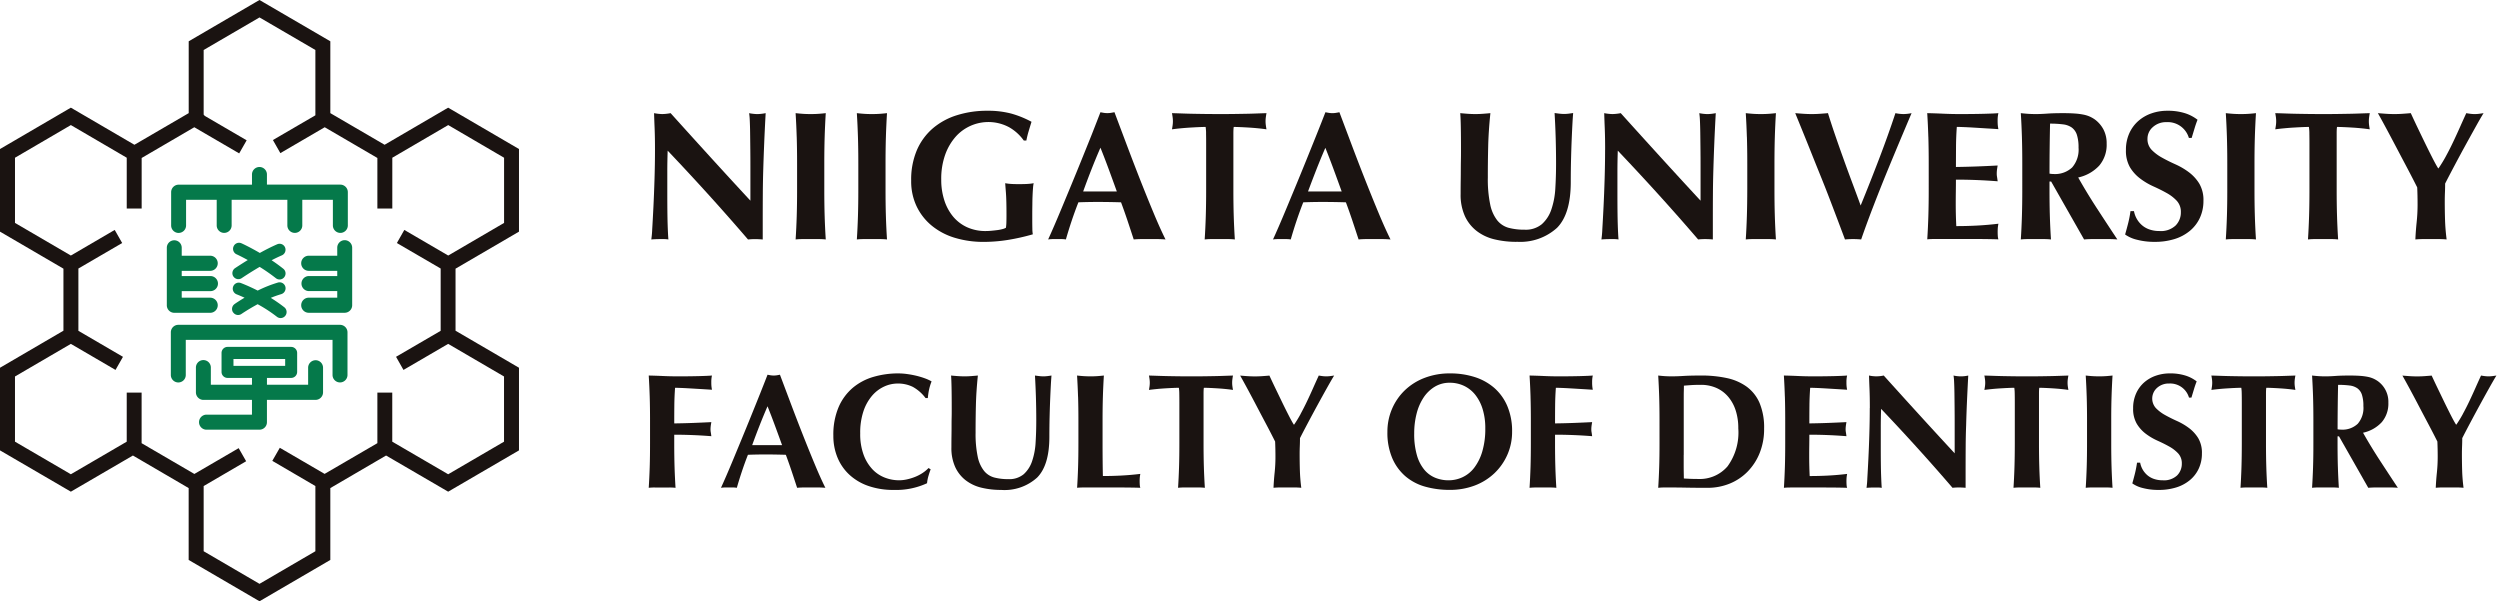 <svg xmlns="http://www.w3.org/2000/svg" xmlns:xlink="http://www.w3.org/1999/xlink" width="316" height="76" viewBox="0 0 316 76">
  <defs>
    <clipPath id="clip-path">
      <rect id="長方形_310" data-name="長方形 310" width="316" height="76" transform="translate(134 230)" fill="#fff" stroke="#707070" stroke-width="1"/>
    </clipPath>
  </defs>
  <g id="copy_2" transform="translate(-134 -230)" clip-path="url(#clip-path)">
    <g id="グループ_131" data-name="グループ 131" transform="translate(90 -61)">
      <g id="グループ_6" data-name="グループ 6" transform="translate(126 305)">
        <g id="グループ_7" data-name="グループ 7" transform="translate(0 0)">
          <path id="パス_16" data-name="パス 16" d="M.969,5.093q0-1.6-.046-2.7T.853.468A6.185,6.185,0,0,0,1.9.584,6.185,6.185,0,0,0,2.944.468Q5.477,3.28,7.952,6T13.03,11.53V7.254q0-1.139-.012-2.243t-.023-2.033q-.012-.929-.046-1.6a7.648,7.648,0,0,0-.081-.906,6.185,6.185,0,0,0,1.046.116A6.185,6.185,0,0,0,14.959.468q-.116,2.116-.186,3.823t-.116,3.219Q14.61,9.021,14.6,10.5t-.012,3.149v2.789q-.465-.046-.953-.046a7.839,7.839,0,0,0-.906.046Q7.94,10.856,2.572,5.209q-.023.674-.035,1.348T2.526,7.928v2.7q0,1.394.012,2.37t.035,1.65c.015.45.031.817.046,1.1s.031.515.046.686a3.387,3.387,0,0,0-.558-.046H1.573q-.534,0-1.069.046A12.836,12.836,0,0,0,.62,15.109q.07-1.139.151-2.777T.911,8.776Q.969,6.859.969,5.093" transform="translate(-0.179 -0.166)" fill="#1a1311"/>
          <path id="パス_17" data-name="パス 17" d="M28.9,3.477q-.046-1.5-.139-3.009.4.046.86.081t1.046.035q.581,0,1.046-.035t.86-.081q-.093,1.511-.139,3.009t-.046,3.428v3.161q0,1.929.046,3.428t.139,2.94a7.245,7.245,0,0,0-.86-.046H29.623a7.245,7.245,0,0,0-.86.046q.093-1.441.139-2.94t.046-3.428V6.905q0-1.929-.046-3.428" transform="translate(-10.196 -0.166)" fill="#1a1311"/>
          <path id="パス_18" data-name="パス 18" d="M40.89,3.477q-.046-1.5-.139-3.009.4.046.86.081t1.046.035q.581,0,1.046-.035t.86-.081q-.093,1.511-.139,3.009t-.046,3.428v3.161q0,1.929.046,3.428t.139,2.94a7.245,7.245,0,0,0-.86-.046H41.611a7.245,7.245,0,0,0-.86.046q.093-1.441.139-2.94t.046-3.428V6.905q0-1.929-.046-3.428" transform="translate(-14.445 -0.166)" fill="#1a1311"/>
          <path id="パス_19" data-name="パス 19" d="M63.757,2.08A5.542,5.542,0,0,0,57.03,3.253a6.963,6.963,0,0,0-1.336,2.266,9.066,9.066,0,0,0-.511,3.2,8.338,8.338,0,0,0,.383,2.58,6.17,6.17,0,0,0,1.1,2.057,5.007,5.007,0,0,0,1.766,1.359,5.6,5.6,0,0,0,2.394.488q.3,0,.686-.035t.744-.081a5.028,5.028,0,0,0,.662-.128,1.568,1.568,0,0,0,.442-.174,5.239,5.239,0,0,0,.058-.7q.012-.418.012-.93,0-1.882-.07-2.777t-.093-1.22a6.08,6.08,0,0,0,.616.081q.383.035,1.1.035.837,0,1.243-.035a6.083,6.083,0,0,0,.639-.081,4.222,4.222,0,0,0-.081.6q-.035.418-.058.964T66.7,11.887q-.012.616-.012,1.174v.767q0,.581.012,1.081a4.156,4.156,0,0,0,.058.709,26.768,26.768,0,0,1-3.1.7,19.338,19.338,0,0,1-3.1.256,12.376,12.376,0,0,1-3.683-.523,8.394,8.394,0,0,1-2.9-1.534,7.146,7.146,0,0,1-1.906-2.44,7.349,7.349,0,0,1-.686-3.219A9.525,9.525,0,0,1,52.1,4.985a7.623,7.623,0,0,1,2.022-2.765A8.637,8.637,0,0,1,57.181.558,12.592,12.592,0,0,1,60.992,0a11.445,11.445,0,0,1,3.056.36,12.454,12.454,0,0,1,2.545,1.034q-.186.6-.36,1.185a12.023,12.023,0,0,0-.29,1.185h-.325A5.781,5.781,0,0,0,63.757,2.08" transform="translate(-18.21 0)" fill="#1a1311"/>
          <path id="パス_20" data-name="パス 20" d="M93.041,16.369q-.558-.046-1.057-.046H90.008c-.334,0-.662.015-.988.046q-.372-1.138-.767-2.324t-.837-2.37q-.744-.023-1.487-.035t-1.487-.012q-.605,0-1.208.012t-1.208.035q-.465,1.185-.86,2.37t-.72,2.324a3.319,3.319,0,0,0-.546-.046H78.8a4.291,4.291,0,0,0-.6.046q.279-.6.744-1.673t1.023-2.417l1.2-2.893q.639-1.545,1.278-3.126t1.255-3.114Q84.3,1.613,84.814.288c.154.032.3.058.442.081A2.679,2.679,0,0,0,85.7.4a2.69,2.69,0,0,0,.442-.035c.139-.023.287-.05.442-.081q.743,1.975,1.592,4.229T89.88,8.945q.859,2.174,1.673,4.125t1.487,3.3m-8.227-11.6q-.605,1.394-1.139,2.754T82.63,10.3h4.253q-.511-1.418-1.011-2.777T84.814,4.773" transform="translate(-27.717 -0.102)" fill="#1a1311"/>
          <path id="パス_21" data-name="パス 21" d="M106.766,3.024a5.813,5.813,0,0,0-.058-.813c-.232,0-.52.008-.86.023s-.706.035-1.092.058-.782.055-1.185.093-.775.081-1.115.128c.031-.17.058-.34.081-.511a3.767,3.767,0,0,0,0-1.023c-.023-.17-.05-.34-.081-.511q.79.023,1.429.046t1.3.035q.662.013,1.441.023T108.5.584q1.092,0,1.871-.012T111.8.549q.65-.012,1.267-.035T114.4.468c-.032.171-.058.341-.081.511a3.767,3.767,0,0,0,0,1.023c.023.171.05.341.081.511q-.465-.07-1.046-.128t-1.15-.093q-.57-.035-1.081-.058t-.86-.023a2.345,2.345,0,0,0-.035.325q-.012.209-.012.488v7.041q0,1.929.046,3.428t.139,2.94a7.384,7.384,0,0,0-.86-.046h-2.092a7.385,7.385,0,0,0-.86.046q.093-1.441.139-2.94t.046-3.428V4.256q0-.674-.012-1.232" transform="translate(-36.317 -0.166)" fill="#1a1311"/>
          <path id="パス_22" data-name="パス 22" d="M137.069,16.369q-.558-.046-1.057-.046h-1.975c-.334,0-.662.015-.988.046q-.372-1.138-.767-2.324t-.837-2.37q-.744-.023-1.487-.035t-1.487-.012q-.605,0-1.208.012t-1.208.035q-.465,1.185-.86,2.37t-.72,2.324a3.319,3.319,0,0,0-.546-.046h-1.1a4.29,4.29,0,0,0-.6.046q.279-.6.744-1.673t1.023-2.417l1.2-2.893q.639-1.545,1.278-3.126t1.255-3.114q.616-1.534,1.127-2.858c.154.032.3.058.442.081a2.679,2.679,0,0,0,.442.035,2.69,2.69,0,0,0,.442-.035c.139-.023.287-.05.442-.081q.743,1.975,1.592,4.229t1.708,4.427q.859,2.174,1.673,4.125t1.487,3.3m-8.227-11.6q-.605,1.394-1.139,2.754T126.658,10.3h4.253Q130.4,8.886,129.9,7.527t-1.057-2.754" transform="translate(-43.323 -0.102)" fill="#1a1311"/>
          <path id="パス_23" data-name="パス 23" d="M166.014,16.735a11.723,11.723,0,0,1-2.777-.314,5.927,5.927,0,0,1-2.243-1.046,5.062,5.062,0,0,1-1.5-1.882,6.5,6.5,0,0,1-.545-2.8q0-.93.011-1.662t.012-1.359q0-.627.012-1.208t.012-1.208q0-1.882-.023-3.044T158.9.468q.465.046.953.081t.953.035q.465,0,.953-.035t.953-.081q-.232,2.254-.279,4.195T162.388,8.6a15.625,15.625,0,0,0,.3,3.416,4.8,4.8,0,0,0,.895,2.01,2.811,2.811,0,0,0,1.452.941,7.7,7.7,0,0,0,2,.232,3.188,3.188,0,0,0,2.184-.7,4.323,4.323,0,0,0,1.2-1.859,9.888,9.888,0,0,0,.5-2.661q.092-1.5.093-3.126,0-1.6-.046-3.2t-.14-3.2c.217.031.427.058.627.081a4.873,4.873,0,0,0,.558.035,4.683,4.683,0,0,0,.581-.035c.187-.023.38-.05.582-.081q-.047.511-.093,1.371t-.094,1.987q-.047,1.128-.081,2.487t-.035,2.87q0,4.044-1.742,5.8a6.9,6.9,0,0,1-5.113,1.755" transform="translate(-56.326 -0.166)" fill="#1a1311"/>
          <path id="パス_24" data-name="パス 24" d="M187.015,5.093q0-1.6-.046-2.7T186.9.468a6.172,6.172,0,0,0,1.045.116A6.185,6.185,0,0,0,188.99.468Q191.523,3.28,194,6t5.078,5.531V7.254q0-1.139-.012-2.243t-.023-2.033q-.013-.929-.046-1.6a7.946,7.946,0,0,0-.081-.906,6.185,6.185,0,0,0,1.046.116A6.185,6.185,0,0,0,201,.468q-.116,2.116-.186,3.823T200.7,7.509q-.047,1.512-.058,2.986t-.012,3.149v2.789c-.311-.031-.627-.046-.953-.046a7.839,7.839,0,0,0-.906.046q-4.788-5.577-10.155-11.224-.023.674-.035,1.348t-.012,1.371v2.7q0,1.394.012,2.37t.035,1.65c.015.45.03.817.046,1.1s.031.515.046.686a3.387,3.387,0,0,0-.558-.046h-.535q-.534,0-1.069.046a12.834,12.834,0,0,0,.116-1.325q.07-1.139.151-2.777t.139-3.556q.058-1.917.058-3.683" transform="translate(-66.127 -0.166)" fill="#1a1311"/>
          <path id="パス_25" data-name="パス 25" d="M214.949,3.477q-.047-1.5-.139-3.009c.263.031.55.058.86.081s.658.035,1.046.035.735-.012,1.045-.035.6-.05.86-.081q-.092,1.511-.138,3.009t-.047,3.428v3.161q0,1.929.047,3.428t.138,2.94a7.237,7.237,0,0,0-.86-.046H215.67a7.237,7.237,0,0,0-.86.046q.093-1.441.139-2.94T215,10.066V6.905q0-1.929-.046-3.428" transform="translate(-76.144 -0.166)" fill="#1a1311"/>
          <path id="パス_26" data-name="パス 26" d="M232.767,12.134q1.207-2.951,2.347-5.938T237.159.468a5.289,5.289,0,0,0,1.023.116A5.3,5.3,0,0,0,239.2.468q-.582,1.371-1.394,3.3t-1.7,4.09q-.884,2.161-1.744,4.392t-1.534,4.183a11.271,11.271,0,0,0-2.045,0q-.348-.93-.848-2.254t-1.069-2.812q-.569-1.487-1.2-3.044t-1.208-3.009q-.581-1.452-1.092-2.707T224.494.468q.534.046,1.057.081t1.035.035q.51,0,1.023-.035t1.023-.081q.4,1.3.895,2.742t1.034,2.94q.534,1.5,1.1,3.009t1.1,2.975" transform="translate(-79.577 -0.166)" fill="#1a1311"/>
          <path id="パス_27" data-name="パス 27" d="M250.48,3.477q-.046-1.5-.139-3.009,1.046.023,2.068.07t2.068.046q1.72,0,3.057-.035t1.8-.081a4.117,4.117,0,0,0-.094.976,5.579,5.579,0,0,0,.023.581q.023.209.07.465-.675-.046-1.476-.093L256.3,2.3q-.756-.046-1.36-.07t-.86-.023q-.093,1.278-.1,2.533t-.012,2.533q1.511-.023,2.731-.07t2.544-.116q-.07.4-.092.6a3.864,3.864,0,0,0-.023.442,2.2,2.2,0,0,0,.034.383c.023.132.05.322.081.569q-2.649-.209-5.275-.209,0,.744-.011,1.487t-.012,1.487q0,1.512.07,2.9,1.325,0,2.649-.07t2.673-.232q-.047.256-.07.465a7.279,7.279,0,0,0,0,1.162,1.678,1.678,0,0,0,.07.349q-.628-.023-1.546-.035t-2.521-.012h-3.683q-.523,0-.79.012c-.178.008-.329.019-.453.035q.093-1.441.139-2.94t.046-3.428V6.905q0-1.929-.046-3.428" transform="translate(-88.739 -0.166)" fill="#1a1311"/>
          <path id="パス_28" data-name="パス 28" d="M272.291,9.113v.953q0,1.929.046,3.428t.14,2.94a7.4,7.4,0,0,0-.86-.046h-2.092a7.384,7.384,0,0,0-.86.046q.093-1.441.139-2.94t.046-3.428V6.905q0-1.929-.046-3.428T268.665.468q.4.046.86.081t1.046.035q.627,0,1.429-.058t1.987-.058q.884,0,1.511.046a8.741,8.741,0,0,1,1.081.139,3.826,3.826,0,0,1,.791.244,4.054,4.054,0,0,1,.638.36,3.767,3.767,0,0,1,1.1,1.267,3.747,3.747,0,0,1,.407,1.8,4.061,4.061,0,0,1-.93,2.765A5.075,5.075,0,0,1,275.916,8.6q1.115,1.975,2.394,3.939t2.556,3.893q-.535-.046-1.046-.046h-2.1q-.523,0-1.058.046L272.5,9.113Zm3.671-4.276a5.121,5.121,0,0,0-.209-1.627,1.849,1.849,0,0,0-.639-.918A2.421,2.421,0,0,0,274,1.886a12.519,12.519,0,0,0-1.638-.093q-.069,3.161-.069,6.321.138.023.267.035c.084.008.166.012.243.012a3.152,3.152,0,0,0,2.347-.825,3.426,3.426,0,0,0,.813-2.5" transform="translate(-95.234 -0.166)" fill="#1a1311"/>
          <path id="パス_29" data-name="パス 29" d="M294.329,1.441a2.456,2.456,0,0,0-1.743.627,1.942,1.942,0,0,0-.674,1.464,1.949,1.949,0,0,0,.523,1.406,5.537,5.537,0,0,0,1.314.988q.789.442,1.7.848a8.885,8.885,0,0,1,1.7,1,5.187,5.187,0,0,1,1.314,1.441,4.084,4.084,0,0,1,.522,2.173,5.055,5.055,0,0,1-.441,2.126,4.691,4.691,0,0,1-1.256,1.65,5.638,5.638,0,0,1-1.94,1.046,8.26,8.26,0,0,1-2.521.36,8.593,8.593,0,0,1-2.242-.267,4.305,4.305,0,0,1-1.5-.662q.232-.813.4-1.487t.278-1.464h.442a3.083,3.083,0,0,0,1,1.766,2.86,2.86,0,0,0,.952.546,3.743,3.743,0,0,0,1.256.2,2.717,2.717,0,0,0,2.056-.7,2.341,2.341,0,0,0,.662-1.673,2.049,2.049,0,0,0-.511-1.441,5.092,5.092,0,0,0-1.278-.988q-.767-.43-1.673-.837a8.557,8.557,0,0,1-1.673-.988A5.031,5.031,0,0,1,289.7,7.146a4.158,4.158,0,0,1-.511-2.173,5.044,5.044,0,0,1,.43-2.138,4.586,4.586,0,0,1,1.15-1.557,4.979,4.979,0,0,1,1.662-.953A6.039,6.039,0,0,1,294.423,0a7.2,7.2,0,0,1,2.2.3,5.052,5.052,0,0,1,1.615.837q-.209.534-.36,1.034l-.383,1.267h-.349a2.782,2.782,0,0,0-2.812-2" transform="translate(-102.47 0)" fill="#1a1311"/>
          <path id="パス_30" data-name="パス 30" d="M308.945,3.477q-.047-1.5-.14-3.009c.263.031.551.058.86.081s.659.035,1.046.035.736-.012,1.046-.035.6-.05.86-.081q-.092,1.511-.139,3.009t-.047,3.428v3.161q0,1.929.047,3.428t.139,2.94a7.245,7.245,0,0,0-.86-.046h-2.092a7.253,7.253,0,0,0-.86.046q.093-1.441.14-2.94t.046-3.428V6.905q0-1.929-.046-3.428" transform="translate(-109.463 -0.166)" fill="#1a1311"/>
          <path id="パス_31" data-name="パス 31" d="M322.8,3.024a5.791,5.791,0,0,0-.059-.813c-.232,0-.519.008-.86.023s-.7.035-1.092.058-.783.055-1.185.093-.775.081-1.116.128c.031-.17.058-.34.082-.511a3.841,3.841,0,0,0,0-1.023c-.024-.17-.051-.34-.082-.511q.79.023,1.429.046t1.3.035q.661.013,1.441.023t1.871.012q1.092,0,1.87-.012T327.83.549q.651-.012,1.267-.035t1.336-.046c-.031.171-.058.341-.081.511a3.841,3.841,0,0,0,0,1.023c.023.171.05.341.081.511q-.465-.07-1.046-.128t-1.15-.093q-.569-.035-1.081-.058c-.341-.015-.628-.023-.86-.023a2.436,2.436,0,0,0-.035.325c-.008.139-.011.3-.011.488v7.041q0,1.929.046,3.428t.139,2.94a7.4,7.4,0,0,0-.86-.046h-2.092a7.391,7.391,0,0,0-.86.046q.093-1.441.139-2.94t.047-3.428V4.256q0-.674-.012-1.232" transform="translate(-112.895 -0.166)" fill="#1a1311"/>
          <path id="パス_32" data-name="パス 32" d="M347.175,5.918q.464-.848.906-1.778t.86-1.871q.419-.941.813-1.8c.171.031.345.058.523.081a4.2,4.2,0,0,0,.545.035,4.228,4.228,0,0,0,.547-.035q.266-.035.569-.081-.4.651-.988,1.708t-1.267,2.289q-.675,1.232-1.36,2.521t-1.243,2.382q0,.558-.023,1.127t-.023,1.15q0,1.185.036,2.347t.2,2.44c-.325-.032-.655-.046-.988-.046h-1.975c-.334,0-.663.015-.988.046q.046-1.069.163-2.184a21.337,21.337,0,0,0,.116-2.231q0-.534-.011-1.081t-.035-1.081q-.582-1.162-1.337-2.591T340.75,4.488q-.71-1.348-1.3-2.44t-.871-1.58q.533.046,1.046.081t1.046.035q.534,0,1.034-.035t1.035-.081q.394.86.895,1.906t.988,2.045q.488,1,.906,1.813T346.2,7.44h.047a17.649,17.649,0,0,0,.93-1.522" transform="translate(-120.016 -0.166)" fill="#1a1311"/>
          <path id="パス_33" data-name="パス 33" d="M.124,65.363Q.082,64.031,0,62.688q.93.021,1.838.062t1.838.042q1.529,0,2.716-.032t1.6-.072a3.676,3.676,0,0,0-.083.868,4.829,4.829,0,0,0,.021.516q.02.186.062.413-.6-.041-1.312-.083T5.3,64.32q-.672-.041-1.208-.062c-.358-.013-.613-.021-.764-.021q-.082,1.137-.093,2.252t-.01,2.252q1.343-.02,2.427-.062t2.262-.1q-.062.351-.083.537a3.593,3.593,0,0,0-.021.392,1.956,1.956,0,0,0,.031.341c.021.117.045.286.072.507q-2.355-.187-4.689-.187v1.053q0,1.715.041,3.047t.124,2.613a6.525,6.525,0,0,0-.764-.041H.764A6.509,6.509,0,0,0,0,76.879q.082-1.28.124-2.613t.041-3.047V68.41q0-1.715-.041-3.047" transform="translate(0 -29.221)" fill="#1a1311"/>
          <path id="パス_34" data-name="パス 34" d="M27.344,76.823q-.5-.042-.94-.041H24.648q-.444,0-.878.041-.33-1.012-.682-2.066t-.744-2.107q-.661-.02-1.322-.031t-1.322-.01q-.537,0-1.074.01t-1.074.031q-.413,1.053-.764,2.107t-.64,2.066a2.929,2.929,0,0,0-.485-.041h-.981a3.785,3.785,0,0,0-.537.041q.248-.537.661-1.487t.909-2.148l1.064-2.571q.567-1.374,1.136-2.779t1.115-2.768q.547-1.362,1-2.541c.137.028.269.052.392.073a2.554,2.554,0,0,0,.785,0c.124-.021.255-.045.392-.073l1.415,3.76q.754,2,1.518,3.935t1.487,3.667q.723,1.735,1.322,2.933M20.031,66.515q-.537,1.239-1.012,2.448t-.93,2.468h3.78q-.455-1.26-.9-2.468t-.94-2.448" transform="translate(-5.014 -29.165)" fill="#1a1311"/>
          <path id="パス_35" data-name="パス 35" d="M48.161,75.276a5.065,5.065,0,0,0-.165.878A9.3,9.3,0,0,1,43.782,77a9.511,9.511,0,0,1-3.212-.506,6.8,6.8,0,0,1-2.4-1.425,6.141,6.141,0,0,1-1.5-2.179,7.123,7.123,0,0,1-.516-2.727,8.875,8.875,0,0,1,.671-3.645,6.66,6.66,0,0,1,1.8-2.438,7.166,7.166,0,0,1,2.613-1.374,11.109,11.109,0,0,1,3.119-.434,8.364,8.364,0,0,1,1.136.083q.6.083,1.157.217a9.8,9.8,0,0,1,1.064.32,5.366,5.366,0,0,1,.857.392,6.5,6.5,0,0,0-.32,1.043,7.9,7.9,0,0,0-.155,1.064H47.81A5.1,5.1,0,0,0,46.2,63.976a4.216,4.216,0,0,0-1.942-.423,4.069,4.069,0,0,0-1.663.372,4.467,4.467,0,0,0-1.518,1.136,5.849,5.849,0,0,0-1.105,1.952,8.491,8.491,0,0,0-.423,2.841,7.57,7.57,0,0,0,.434,2.716,5.369,5.369,0,0,0,1.126,1.838,4.259,4.259,0,0,0,1.57,1.043,4.987,4.987,0,0,0,1.766.331,4.679,4.679,0,0,0,1.012-.114,6.558,6.558,0,0,0,1.012-.31,5.242,5.242,0,0,0,.94-.485,4.2,4.2,0,0,0,.775-.64l.269.166q-.166.433-.289.877" transform="translate(-12.818 -29.074)" fill="#1a1311"/>
          <path id="パス_36" data-name="パス 36" d="M65.52,77.147a10.426,10.426,0,0,1-2.468-.279,5.269,5.269,0,0,1-1.993-.93,4.506,4.506,0,0,1-1.332-1.673,5.764,5.764,0,0,1-.485-2.489q0-.827.01-1.477t.01-1.208c0-.372,0-.73.01-1.075s.01-.7.01-1.074q0-1.673-.021-2.706T59.2,62.688q.413.042.847.072t.847.032q.413,0,.847-.032t.847-.072q-.206,2-.248,3.728t-.041,3.5a13.857,13.857,0,0,0,.269,3.037,4.261,4.261,0,0,0,.8,1.787,2.5,2.5,0,0,0,1.291.837,6.823,6.823,0,0,0,1.776.207,2.838,2.838,0,0,0,1.942-.62,3.85,3.85,0,0,0,1.064-1.653,8.807,8.807,0,0,0,.444-2.365q.082-1.332.083-2.778,0-1.424-.041-2.84t-.124-2.84q.289.042.558.072a4.207,4.207,0,0,0,.5.032,4.041,4.041,0,0,0,.516-.032q.248-.03.516-.072-.042.453-.083,1.218t-.083,1.767q-.042,1-.072,2.21t-.031,2.552q0,3.594-1.549,5.153a6.135,6.135,0,0,1-4.545,1.56" transform="translate(-20.984 -29.221)" fill="#1a1311"/>
          <path id="パス_37" data-name="パス 37" d="M83.995,65.363q-.042-1.332-.124-2.675.351.042.764.072t.93.032q.516,0,.93-.032t.764-.072q-.083,1.343-.124,2.675t-.041,3.047v2.809q0,1.177.01,2.272t.031,1.9q1.177,0,2.355-.062t2.376-.207q-.042.228-.062.413a6.465,6.465,0,0,0,0,1.033,1.5,1.5,0,0,0,.062.31q-.558-.021-1.374-.031t-2.241-.01H84.976q-.465,0-.7.01c-.158.007-.292.017-.4.031q.082-1.28.124-2.613t.041-3.047V68.41q0-1.715-.041-3.047" transform="translate(-29.73 -29.221)" fill="#1a1311"/>
          <path id="パス_38" data-name="パス 38" d="M101.783,64.96a5.182,5.182,0,0,0-.052-.723c-.207,0-.462.008-.764.021s-.627.031-.971.052-.7.048-1.053.083-.689.072-.992.114c.027-.151.052-.3.072-.454a3.343,3.343,0,0,0,0-.908c-.021-.152-.045-.3-.072-.455q.7.021,1.27.041t1.157.031q.589.012,1.281.021t1.663.01q.971,0,1.663-.01t1.27-.021q.578-.01,1.126-.031l1.188-.041c-.028.152-.052.3-.072.455a3.343,3.343,0,0,0,0,.908q.031.228.072.454-.413-.062-.93-.114t-1.023-.083q-.506-.031-.961-.052c-.3-.013-.558-.021-.764-.021a2.144,2.144,0,0,0-.031.289c-.007.125-.01.269-.01.434v6.259q0,1.715.041,3.047t.124,2.613a6.525,6.525,0,0,0-.764-.041h-1.859a6.517,6.517,0,0,0-.764.041q.082-1.28.124-2.613t.041-3.047V66.055q0-.6-.01-1.095" transform="translate(-34.721 -29.221)" fill="#1a1311"/>
          <path id="パス_39" data-name="パス 39" d="M123.45,67.532q.412-.753.806-1.58t.764-1.663q.372-.838.723-1.6.227.042.465.072a3.818,3.818,0,0,0,.971,0q.237-.031.506-.072-.351.579-.878,1.518t-1.126,2.035q-.6,1.1-1.208,2.241T123.367,70.6q0,.5-.021,1c-.014.338-.021.678-.021,1.023q0,1.053.031,2.086t.176,2.168q-.434-.041-.878-.041H120.9q-.444,0-.878.041.041-.949.145-1.941a19.07,19.07,0,0,0,.1-1.984q0-.474-.01-.96t-.031-.961q-.517-1.033-1.188-2.3t-1.3-2.468q-.63-1.2-1.157-2.169t-.775-1.4q.474.042.93.072t.93.031q.474,0,.919-.031t.919-.072q.351.764.8,1.694t.878,1.818q.434.889.806,1.611t.6,1.074h.041a15.709,15.709,0,0,0,.826-1.353" transform="translate(-41.05 -29.221)" fill="#1a1311"/>
          <path id="パス_40" data-name="パス 40" d="M144.639,69.667a7.289,7.289,0,0,1,.568-2.871,7.177,7.177,0,0,1,1.6-2.356,7.392,7.392,0,0,1,2.5-1.59,8.832,8.832,0,0,1,3.264-.578,10.088,10.088,0,0,1,3.078.454,7,7,0,0,1,2.479,1.363,6.35,6.35,0,0,1,1.663,2.3,8.069,8.069,0,0,1,.609,3.253,7.117,7.117,0,0,1-.589,2.891,7.257,7.257,0,0,1-1.632,2.345,7.394,7.394,0,0,1-2.489,1.56,8.785,8.785,0,0,1-3.181.557,11.306,11.306,0,0,1-3.068-.4,6.567,6.567,0,0,1-2.5-1.3A6.287,6.287,0,0,1,145.259,73a8.175,8.175,0,0,1-.62-3.336m12.373-.454a8.117,8.117,0,0,0-.331-2.407A5.519,5.519,0,0,0,155.763,65a4.029,4.029,0,0,0-1.425-1.147,4.158,4.158,0,0,0-1.828-.4,3.583,3.583,0,0,0-1.89.506,4.5,4.5,0,0,0-1.415,1.374,6.6,6.6,0,0,0-.878,2.035,9.963,9.963,0,0,0-.3,2.489,9.542,9.542,0,0,0,.351,2.789,5.016,5.016,0,0,0,.95,1.828,3.529,3.529,0,0,0,1.384,1,4.446,4.446,0,0,0,1.653.31,4.162,4.162,0,0,0,1.776-.393,4,4,0,0,0,1.477-1.2,6.321,6.321,0,0,0,1.012-2.045,10.021,10.021,0,0,0,.382-2.933" transform="translate(-51.271 -29.074)" fill="#1a1311"/>
          <path id="パス_41" data-name="パス 41" d="M172.6,65.363q-.042-1.332-.124-2.675.93.021,1.838.062t1.838.042q1.529,0,2.716-.032t1.6-.072a3.675,3.675,0,0,0-.083.868,4.828,4.828,0,0,0,.021.516q.02.186.062.413-.6-.041-1.312-.083t-1.384-.083q-.672-.041-1.208-.062c-.358-.013-.613-.021-.764-.021q-.082,1.137-.093,2.252t-.01,2.252q1.343-.02,2.427-.062t2.262-.1q-.062.351-.083.537a3.594,3.594,0,0,0-.021.392,1.956,1.956,0,0,0,.031.341c.021.117.045.286.072.507q-2.355-.187-4.689-.187v1.053q0,1.715.041,3.047t.124,2.613a6.525,6.525,0,0,0-.764-.041h-1.859a6.509,6.509,0,0,0-.764.041q.082-1.28.124-2.613t.041-3.047V68.41q0-1.715-.041-3.047" transform="translate(-61.139 -29.221)" fill="#1a1311"/>
          <path id="パス_42" data-name="パス 42" d="M197.828,68.41q0-1.715-.041-3.047t-.124-2.675q.351.042.764.072t.93.031q.682,0,1.529-.052t2.21-.052a15.114,15.114,0,0,1,3.233.32,6.653,6.653,0,0,1,2.509,1.084,5.007,5.007,0,0,1,1.633,2.055,7.993,7.993,0,0,1,.578,3.253,8.092,8.092,0,0,1-.568,3.1,7.139,7.139,0,0,1-1.549,2.366,6.708,6.708,0,0,1-2.273,1.5,7.355,7.355,0,0,1-2.757.516q-1.55,0-2.644-.021t-1.9-.021h-.93a6.506,6.506,0,0,0-.764.041q.082-1.281.124-2.613t.041-3.047Zm3.057,4.317v1.239q0,.6.01,1.095c.006.331.01.544.01.64.207.014.454.028.744.041s.647.021,1.074.021a4.618,4.618,0,0,0,3.7-1.591,7.25,7.25,0,0,0,1.363-4.813,7.171,7.171,0,0,0-.341-2.294,5.053,5.053,0,0,0-.961-1.724A4.182,4.182,0,0,0,205,64.248a4.776,4.776,0,0,0-1.942-.383q-.743,0-1.208.032c-.309.021-.623.045-.939.072,0,.1,0,.31-.01.64s-.01.7-.01,1.115v7Z" transform="translate(-70.066 -29.221)" fill="#1a1311"/>
          <path id="パス_43" data-name="パス 43" d="M222.395,65.363q-.042-1.332-.124-2.675.93.021,1.838.062t1.838.042q1.528,0,2.716-.032t1.6-.072a3.672,3.672,0,0,0-.083.868,4.8,4.8,0,0,0,.021.516c.014.124.034.261.062.413q-.6-.041-1.312-.083t-1.384-.083q-.672-.041-1.208-.062c-.358-.013-.613-.021-.764-.021q-.083,1.137-.094,2.252t-.01,2.252q1.343-.02,2.427-.062t2.261-.1c-.041.234-.068.412-.082.537a3.433,3.433,0,0,0-.021.392,1.956,1.956,0,0,0,.031.341c.021.117.045.286.072.507q-2.354-.187-4.688-.187,0,.661-.01,1.322c-.008.441-.01.882-.01,1.322q0,1.343.062,2.582,1.177,0,2.355-.062t2.376-.207c-.028.152-.048.289-.062.413a6.271,6.271,0,0,0,0,1.033,1.46,1.46,0,0,0,.062.31q-.558-.021-1.374-.031t-2.241-.01h-3.274q-.465,0-.7.01c-.158.007-.292.017-.4.031q.082-1.28.124-2.613t.041-3.047V68.41q0-1.715-.041-3.047" transform="translate(-78.789 -29.221)" fill="#1a1311"/>
          <path id="パス_44" data-name="パス 44" d="M238.876,66.8q0-1.426-.041-2.4t-.063-1.714a4.238,4.238,0,0,0,1.86,0q2.25,2.5,4.451,4.916T249.6,72.52v-3.8q0-1.012-.01-1.993t-.02-1.807q-.012-.827-.042-1.425a6.74,6.74,0,0,0-.072-.806,4.238,4.238,0,0,0,1.86,0q-.1,1.879-.166,3.4t-.1,2.86Q251,70.29,250.992,71.6t-.011,2.8v2.479a8.441,8.441,0,0,0-.847-.041,6.937,6.937,0,0,0-.806.041q-4.256-4.958-9.027-9.977-.02.6-.031,1.2t-.01,1.218v2.4q0,1.24.01,2.108t.031,1.466c.014.4.028.727.041.982s.027.458.041.609a2.987,2.987,0,0,0-.5-.041h-.475c-.317,0-.633.013-.95.041a11.629,11.629,0,0,0,.1-1.177q.061-1.013.134-2.468t.123-3.161q.052-1.7.052-3.273" transform="translate(-84.529 -29.221)" fill="#1a1311"/>
          <path id="パス_45" data-name="パス 45" d="M265.367,64.96a5.279,5.279,0,0,0-.052-.723c-.207,0-.462.008-.765.021s-.626.031-.971.052-.7.048-1.053.083-.689.072-.992.114q.042-.227.073-.454a3.344,3.344,0,0,0,0-.908c-.021-.152-.045-.3-.073-.455q.7.021,1.27.041t1.157.031q.59.012,1.281.021t1.663.01q.97,0,1.663-.01t1.27-.021q.577-.01,1.126-.031l1.188-.041c-.028.152-.052.3-.073.455a3.415,3.415,0,0,0,0,.908c.021.152.045.3.073.454q-.413-.062-.93-.114T270.2,64.31q-.505-.031-.96-.052c-.3-.013-.558-.021-.765-.021a2.168,2.168,0,0,0-.03.289c-.007.125-.01.269-.01.434v6.259q0,1.715.041,3.047t.125,2.613a6.529,6.529,0,0,0-.765-.041h-1.859a6.506,6.506,0,0,0-.764.041q.082-1.28.123-2.613t.042-3.047V66.055q0-.6-.01-1.095" transform="translate(-92.707 -29.221)" fill="#1a1311"/>
          <path id="パス_46" data-name="パス 46" d="M281.5,65.363q-.042-1.332-.124-2.675.351.042.764.072t.93.032q.516,0,.93-.032t.764-.072q-.082,1.343-.124,2.675T284.6,68.41v2.809q0,1.715.041,3.047t.124,2.613a6.517,6.517,0,0,0-.764-.041H282.14a6.5,6.5,0,0,0-.764.041q.082-1.28.124-2.613t.041-3.047V68.41q0-1.715-.041-3.047" transform="translate(-99.74 -29.221)" fill="#1a1311"/>
          <path id="パス_47" data-name="パス 47" d="M295.163,63.552a2.184,2.184,0,0,0-1.549.558,1.8,1.8,0,0,0-.134,2.551,4.953,4.953,0,0,0,1.167.879q.7.392,1.508.754a7.889,7.889,0,0,1,1.508.888,4.616,4.616,0,0,1,1.167,1.28,3.631,3.631,0,0,1,.465,1.931,4.486,4.486,0,0,1-.392,1.89,4.144,4.144,0,0,1-1.116,1.467,5,5,0,0,1-1.725.93,7.336,7.336,0,0,1-2.241.32,7.652,7.652,0,0,1-1.993-.238,3.828,3.828,0,0,1-1.332-.588q.206-.723.351-1.323t.248-1.3h.392a2.744,2.744,0,0,0,.888,1.57,2.549,2.549,0,0,0,.847.485,3.316,3.316,0,0,0,1.115.176,2.415,2.415,0,0,0,1.828-.62,2.081,2.081,0,0,0,.589-1.487,1.823,1.823,0,0,0-.454-1.281,4.553,4.553,0,0,0-1.136-.878q-.682-.382-1.487-.743a7.621,7.621,0,0,1-1.487-.879,4.456,4.456,0,0,1-1.136-1.27,3.691,3.691,0,0,1-.454-1.931,4.477,4.477,0,0,1,.382-1.9A4.073,4.073,0,0,1,292,63.407a4.438,4.438,0,0,1,1.477-.847,5.379,5.379,0,0,1,1.766-.289,6.407,6.407,0,0,1,1.952.269,4.5,4.5,0,0,1,1.436.743q-.186.475-.32.919l-.341,1.126h-.31a2.474,2.474,0,0,0-2.5-1.777" transform="translate(-102.972 -29.074)" fill="#1a1311"/>
          <path id="パス_48" data-name="パス 48" d="M309.815,64.96a5.283,5.283,0,0,0-.052-.723c-.207,0-.462.008-.765.021s-.626.031-.971.052-.7.048-1.053.083-.689.072-.992.114q.042-.227.073-.454a3.344,3.344,0,0,0,0-.908c-.021-.152-.045-.3-.073-.455q.7.021,1.27.041t1.157.031q.59.012,1.281.021t1.663.01q.97,0,1.663-.01t1.27-.021q.577-.01,1.126-.031l1.188-.041c-.028.152-.052.3-.073.455a3.415,3.415,0,0,0,0,.908c.021.152.045.3.073.454q-.413-.062-.93-.114t-1.022-.083q-.505-.031-.96-.052c-.3-.013-.558-.021-.765-.021a2.163,2.163,0,0,0-.03.289c-.007.125-.01.269-.01.434v6.259q0,1.715.041,3.047t.125,2.613a6.528,6.528,0,0,0-.765-.041h-1.859a6.506,6.506,0,0,0-.764.041q.082-1.28.123-2.613t.042-3.047V66.055q0-.6-.01-1.095" transform="translate(-108.462 -29.221)" fill="#1a1311"/>
          <path id="パス_49" data-name="パス 49" d="M328.917,70.372v.847q0,1.715.042,3.047t.123,2.613a6.521,6.521,0,0,0-.764-.041H326.46a6.513,6.513,0,0,0-.765.041q.082-1.28.125-2.613t.041-3.047V68.41q0-1.715-.041-3.047t-.125-2.675q.351.042.765.072c.274.021.585.032.929.032q.558,0,1.27-.052t1.766-.052q.785,0,1.343.041a7.754,7.754,0,0,1,.961.124,3.446,3.446,0,0,1,.7.217,3.577,3.577,0,0,1,.567.32,3.2,3.2,0,0,1,1.343,2.727,3.608,3.608,0,0,1-.826,2.458,4.508,4.508,0,0,1-2.375,1.343q.991,1.756,2.127,3.5t2.272,3.46c-.316-.028-.627-.041-.93-.041h-1.869q-.464,0-.94.041l-3.7-6.507Zm3.264-3.8A4.553,4.553,0,0,0,332,65.126a1.63,1.63,0,0,0-.568-.816,2.133,2.133,0,0,0-.992-.361,10.94,10.94,0,0,0-1.456-.083q-.061,2.81-.062,5.619c.083.014.162.025.238.031s.147.01.216.01a2.8,2.8,0,0,0,2.086-.733,3.045,3.045,0,0,0,.723-2.221" transform="translate(-115.45 -29.221)" fill="#1a1311"/>
          <path id="パス_50" data-name="パス 50" d="M351.034,67.532q.413-.753.806-1.58t.764-1.663q.371-.838.723-1.6.227.042.464.072a3.818,3.818,0,0,0,.971,0c.159-.021.327-.045.507-.072q-.351.579-.878,1.518t-1.126,2.035q-.6,1.1-1.208,2.241T350.951,70.6c0,.331-.008.664-.021,1s-.021.678-.021,1.023q0,1.053.03,2.086t.176,2.168q-.434-.041-.878-.041h-1.756q-.444,0-.878.041.041-.949.145-1.941a19.066,19.066,0,0,0,.1-1.984q0-.474-.01-.96t-.031-.961q-.516-1.033-1.188-2.3t-1.3-2.468q-.629-1.2-1.157-2.169t-.774-1.4q.475.042.93.072c.3.021.613.031.93.031s.623-.01.919-.031.6-.045.919-.072q.351.764.8,1.694t.877,1.818q.435.889.806,1.611t.6,1.074h.041a15.707,15.707,0,0,0,.826-1.353" transform="translate(-121.723 -29.221)" fill="#1a1311"/>
        </g>
      </g>
      <g id="グループ_8" data-name="グループ 8" transform="translate(18 231.763)">
        <path id="パス_1" data-name="パス 1" d="M65.6,29.279V18.837l-8.952-5.228-.475.275L48.613,18.3l-6.859-4V5.22L32.8,0l-.471.272L23.852,5.22V14.3l-6.862,4L8.957,13.609l-.475.275L0,18.837V29.279L8.019,33.96V41.8L0,46.483V56.928l8.957,5.22L16.8,57.577l7.047,4.116v9.083L32.8,76l8.953-5.224V61.693L48.8,57.577l7.848,4.571,8.952-5.22V46.483l-8.02-4.68V33.96m6.129,21.867c-.784.454-6.28,3.662-7.06,4.12-.786-.459-6.282-3.667-7.067-4.12V49.622H47.7v6.394L41.03,59.9l-5.662-3.3-.949,1.652s4.644,2.718,5.445,3.183v8.241c-.786.452-6.277,3.667-7.063,4.122-.786-.455-6.277-3.67-7.059-4.122V61.436L31.113,58.3l-.946-1.654-5.6,3.262-6.667-3.889V49.622H16.018v6.205c-.788.454-6.277,3.662-7.062,4.12-.788-.459-6.28-3.667-7.062-4.12V47.587c.781-.467,6.274-3.665,7.062-4.122.8.465,5.643,3.293,5.643,3.293l.944-1.654L9.909,41.816V33.941l5.533-3.223L14.5,29.062S9.759,31.835,8.957,32.3c-.788-.454-6.28-3.662-7.062-4.124V19.937c.781-.462,6.274-3.67,7.062-4.128.784.459,6.274,3.667,7.062,4.128v6.421h1.887V19.968l6.654-3.886,5.673,3.307.944-1.654-5.341-3.114-.019-.086-.075-.032V6.319c.781-.451,6.272-3.66,7.059-4.116.786.455,6.277,3.665,7.063,4.116v8.255c-.8.459-5.368,3.127-5.368,3.127l.941,1.654,5.606-3.272L47.7,19.968v6.391h1.888V19.937c.784-.462,6.28-3.67,7.067-4.128.78.459,6.276,3.667,7.06,4.128v8.239c-.784.462-6.28,3.67-7.06,4.124-.8-.465-5.549-3.238-5.549-3.238l-.941,1.657L55.7,33.941v7.875L50.06,45.1,51,46.758s4.839-2.828,5.648-3.293c.78.457,6.276,3.655,7.06,4.122Z" transform="translate(26 59.237)" fill="#1a1311"/>
        <path id="パス_2" data-name="パス 2" d="M14.489,21.548a.944.944,0,0,0,.939-.951V17.359H19.3V20.6a.943.943,0,1,0,1.887,0V17.359h7.043V20.6a.944.944,0,1,0,1.888,0V17.359h3.866V20.6a.945.945,0,1,0,1.89,0V16.4a.953.953,0,0,0-.944-.957H25.649V14.159a.945.945,0,1,0-1.89,0v1.289h-9.27a.953.953,0,0,0-.949.957V20.6a.948.948,0,0,0,.949.951" transform="translate(34.092 67.131)" fill="#05794a"/>
        <path id="パス_3" data-name="パス 3" d="M18.515,23.471a.75.75,0,0,0,1.05.209c.013-.011,1-.681,2.267-1.422a23.258,23.258,0,0,1,2.053,1.432.746.746,0,0,0,1.058-.136.758.758,0,0,0-.129-1.066c-.483-.383-.984-.746-1.471-1.069.438-.23.877-.439,1.3-.621a.771.771,0,0,0,.4-1,.749.749,0,0,0-.989-.4c-.722.313-1.487.7-2.2,1.1-1.275-.745-2.243-1.189-2.315-1.219a.748.748,0,0,0-1,.38.762.762,0,0,0,.374,1.01c.011,0,.585.268,1.417.724-.914.561-1.556.994-1.609,1.026a.769.769,0,0,0-.208,1.061" transform="translate(36.989 70.713)" fill="#05794a"/>
        <path id="パス_4" data-name="パス 4" d="M18.5,26.139a.748.748,0,0,0,1.05.192c.016-.01.86-.588,2.042-1.229a17.816,17.816,0,0,1,2.438,1.591.75.75,0,0,0,1.061-.133.764.764,0,0,0-.128-1.07,18.922,18.922,0,0,0-1.71-1.189,12.819,12.819,0,0,1,1.324-.47.772.772,0,0,0,.516-.949.754.754,0,0,0-.938-.516A15.858,15.858,0,0,0,21.6,23.381c-1.182-.6-2.069-.931-2.135-.959a.754.754,0,0,0-.968.449.767.767,0,0,0,.441.984c.016.006.4.153,1,.425-.733.435-1.213.765-1.254.8a.761.761,0,0,0-.192,1.061" transform="translate(36.974 72.586)" fill="#05794a"/>
        <path id="パス_5" data-name="パス 5" d="M18.71,28.184a.956.956,0,0,0,0-1.911H15.082v-.829H18.71a.953.953,0,0,0,0-1.906H15.082V22.88H18.71a.956.956,0,0,0,0-1.911H15.082v-1.01a.942.942,0,1,0-1.884,0v7.274a.948.948,0,0,0,.946.951" transform="translate(33.888 70.592)" fill="#05794a"/>
        <path id="パス_6" data-name="パス 6" d="M29.333,19a.949.949,0,0,0-.941.955v1.011H24.76a.956.956,0,0,0,0,1.911h3.632v.658H24.76a.952.952,0,0,0,0,1.9h3.632v.834H24.76a.955.955,0,0,0,0,1.909h4.573a.952.952,0,0,0,.946-.952V19.956A.954.954,0,0,0,29.333,19" transform="translate(40.236 70.594)" fill="#05794a"/>
        <path id="パス_7" data-name="パス 7" d="M34.9,25.7H14.457a.946.946,0,0,0-.941.955v5.386a.944.944,0,1,0,1.888,0V27.605H33.955v4.432a.945.945,0,1,0,1.89,0V26.651A.948.948,0,0,0,34.9,25.7" transform="translate(34.078 74.595)" fill="#05794a"/>
        <path id="パス_8" data-name="パス 8" d="M30.627,29.128a.946.946,0,0,0-.944.955v2.141H24.478v-.86h3.053a.76.76,0,0,0,.764-.757v-2.4a.767.767,0,0,0-.764-.764h-8.04a.762.762,0,0,0-.753.764v2.4a.756.756,0,0,0,.753.757h3.095v.86h-5.2V30.083a.944.944,0,1,0-1.887,0v3.1a.954.954,0,0,0,.941.959h6.143v1.866h-5.8a.952.952,0,0,0,0,1.9h6.75a.945.945,0,0,0,.943-.952V34.14h6.149a.953.953,0,0,0,.943-.959v-3.1a.947.947,0,0,0-.943-.955m-10.38-.153H26.78v.868H20.247Z" transform="translate(35.265 75.642)" fill="#05794a"/>
      </g>
    </g>
  </g>
</svg>

